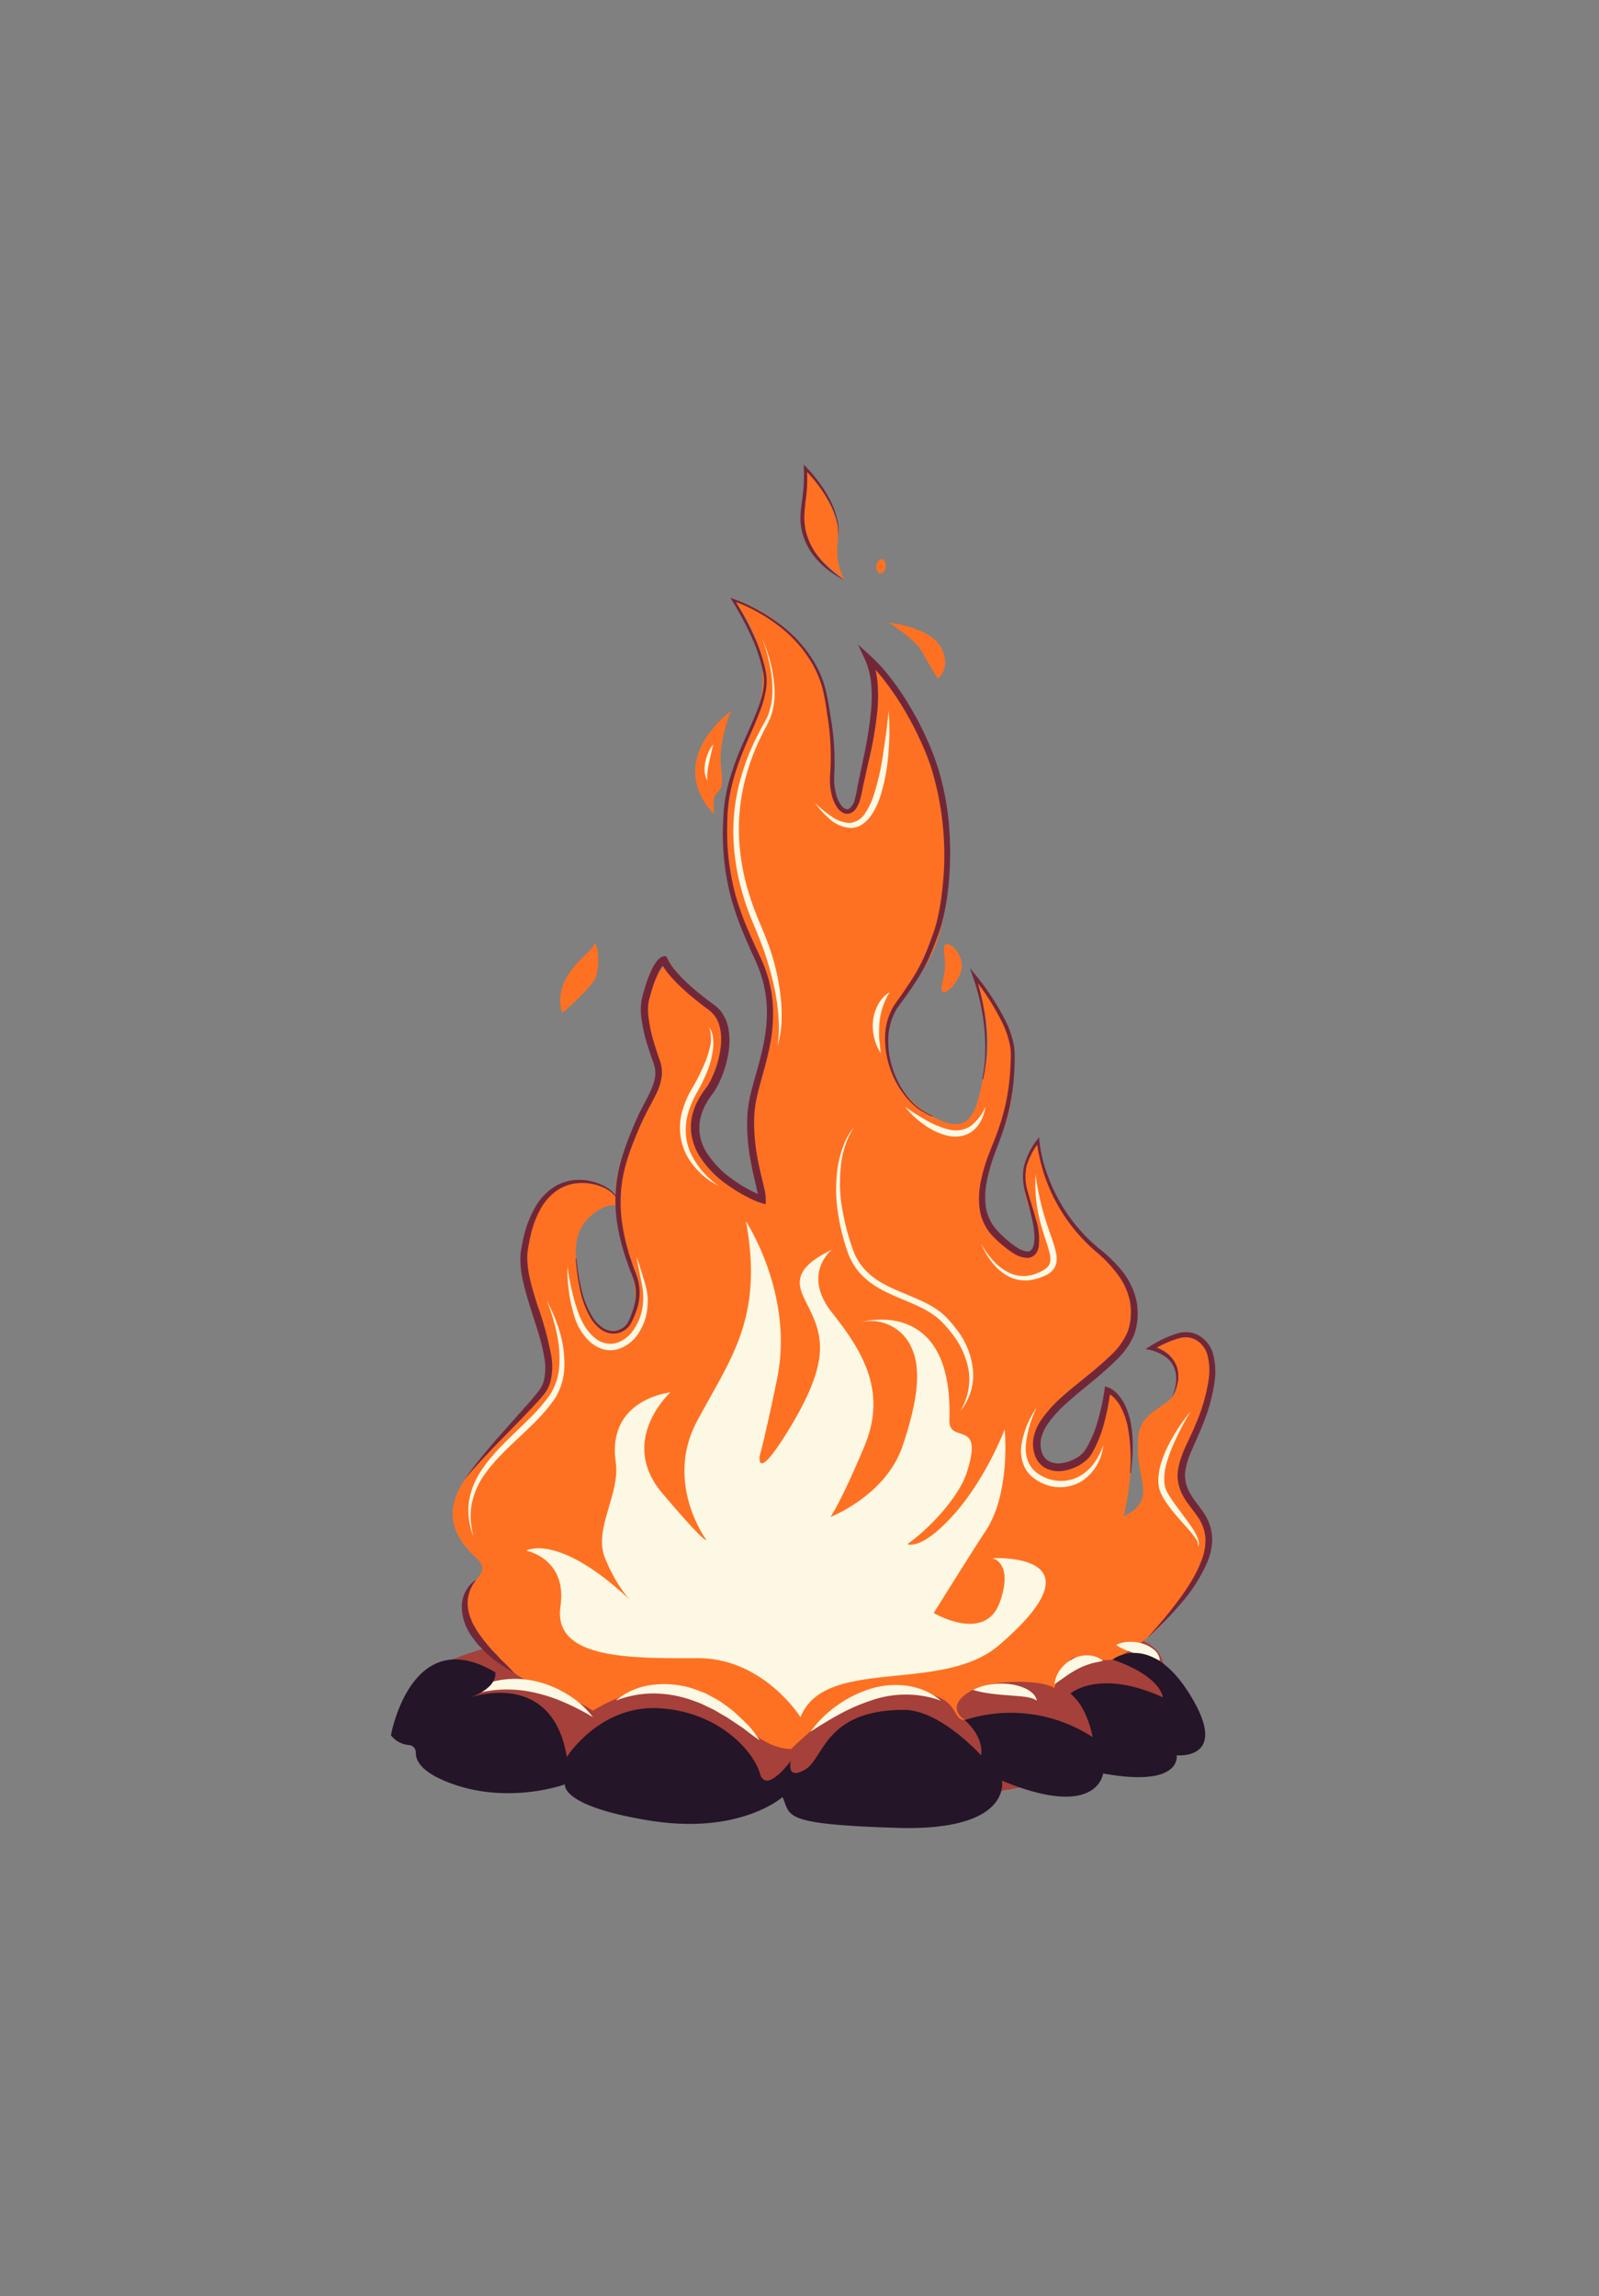 <svg id="Слой_1" data-name="Слой 1" xmlns="http://www.w3.org/2000/svg" viewBox="0 0 423.36 607.68"><rect x="0" y="0" width="423.36" height="607.68" fill="#808080" stroke="none"/><defs><style>.cls-1{fill:#a6403a;}.cls-2{fill:#ff7122;}.cls-3{fill:#722739;}.cls-4{fill:#fcf8e3;}.cls-5{fill:#241528;}</style></defs><title>вогонь3</title><path class="cls-1" d="M113,442.56s11.67-7.94,34.19-9.32,150.83-12.82,159.88,4.66S293.59,474.58,241.75,476,93.29,470.07,113,442.56Z"/><path class="cls-2" d="M255.43,455.18s-6-3.6,2.16-8c4.72-2.53,17.86-2.91,21.6-.44,0,0,.43-3.54,4.22-7.58,1.51-1.61,7.55.81,11.14,0,1.17-.27,8.43-4.2,13.34-9.56,22.21-24.26,8.17-27.73,4.81-36.85-1.73-4.72,7-17.1,8-27.89.93-10.08-6.48-15.43-15.92-8.13,0,0,7.64-.87,6.77,10.1-.45,5.65-9.33,5.65-10.14,13.09-1.29,11.7,5.66,16.56-3.86,21.36,0,0,7-30.62-4.32-33.36,0,0-.78,8.75-4.1,14.69-2.7,4.84-7.4,7.47-12.23,4.8-4.34-2.39-5-12.05,11.17-22.17,13.2-8.26,17.15-21.1,3.95-33.1C275.5,317.09,274.85,302,274.85,302s-7.39,5.83-1.63,19.75-5.16,10.77-9.72,4.52c-6.44-8.85-3.6-15.32.72-24,3.31-6.61,5.11-15.85,3.6-26.4-1.2-8.4-9.94-17.72-9.94-17.72s5.39,12.44,3,24c-1.9,9.15-2.62,18.39-11.74,14.4-15.36-6.72-16-23-12.18-29.76s14.92-12.85,13.87-39.84c-.81-20.87-6.76-40-21.07-52.9,0,0,6.89,4.21-2.31,35.87-1.25,4.27-2.36,7.21-5.11,3.71s-1.3-8.12-2-18.6c-2.07-31.18-26.22-36.26-26.22-36.26s14,15.28,4.59,34.12c-7.38,14.78-8.38,27.37-4.59,45.34,1.92,9.12,12.08,20,9.87,35.54-1.28,8.94-10.59,24.85-2.21,43.66a40,40,0,0,1-12.34-7.82c-4.1-4.11-6.4-10.09-4.9-14.5,3.36-9.84,9.83-10.49,7.43-20.5-3.55-14.78-16.42-15.26-15.94-19.34,0,0-10.69,12.15-2.88,23.52S157,301.93,164.39,325.3c4.79,15.12,6.59,27.89-3.79,26.79-3.86-.41-6.1-6-7.78-16.81-.93-5.94-.2-10.52,4.24-14.06,5.66-4.5,8.22-.83,8.22-.83s-4-9.59-13.54-7.69c-7.56,1.51-14.3,14.2-12.4,22.92,4.08,18.72,11,26.76-.3,38.76s-28.62,23.64-12.9,37.94c7.78,7.09-17.44,6.58,9.89,30.24,4.18,3.62,15.82,6.48,20.95,10.17,0,0,11.88-8,25.13-5.8,10.39,1.73,15.9,15.42,27.32,15.95,0,0,14.07-14,22.45-14.8C256.15,445.71,250.87,455.14,255.43,455.18Z"/><path class="cls-2" d="M189.14,215.47s-14-12.24,4.46-27.43c0,0-3.59,8.35-2.66,15.19C192.23,212.81,187.94,206.59,189.14,215.47Z"/><path class="cls-2" d="M235.29,164.74s11.37,1.27,14,6.84-1,8-1,8-1.9-3-4.4-7.45C242.15,169.06,235.29,164.74,235.29,164.74Z"/><path class="cls-2" d="M223.76,153.58s-2.92-3.72-1.88-11.21c.65-4.62-3.09-12.26-8.64-18.43a97.31,97.31,0,0,1-.35,13C212.23,144.42,218,149.06,223.76,153.58Z"/><path class="cls-2" d="M148.8,268.15s6.51-5.6,8.48-8.6.92-11.71-.17-9.28S146.14,258.14,148.8,268.15Z"/><path class="cls-2" d="M254.67,255.63c0,2.79-3.19,6.95-4.78,6.95s.36-4.16.36-6.95-1.07-5.78.51-5.78S254.67,252.85,254.67,255.63Z"/><ellipse class="cls-2" cx="233.26" cy="149.86" rx="1.88" ry="1.25" transform="translate(49.38 357.37) rotate(-81.17)"/><g id="контур"><path class="cls-3" d="M246.81,295.45a16.82,16.82,0,0,1-6.82-5,24.05,24.05,0,0,1-4.21-7.38,23.81,23.81,0,0,1-1.44-8.41,16.52,16.52,0,0,1,2.21-8.31c.79-1.26,1.64-2.31,2.43-3.49s1.59-2.31,2.34-3.49A46.47,46.47,0,0,0,245.2,252c.54-1.28,1-2.59,1.5-3.91a40.47,40.47,0,0,0,1.28-4,61.46,61.46,0,0,0,1.45-8.22,78.48,78.48,0,0,0-3-33.07,69.72,69.72,0,0,0-3.17-7.73c-1.17-2.53-2.51-5-3.92-7.38a75.41,75.41,0,0,0-4.66-6.92,46.46,46.46,0,0,0-5.5-6.16l1.35-1a21.51,21.51,0,0,1,1.8,7,38.7,38.7,0,0,1,0,7.14,100.26,100.26,0,0,1-2.39,13.89c-.51,2.28-1,4.55-1.51,6.83a30.42,30.42,0,0,1-.81,3.48,8.2,8.2,0,0,1-.79,1.74,3.67,3.67,0,0,1-1.53,1.46,2.45,2.45,0,0,1-2.27-.15,4.52,4.52,0,0,1-1.44-1.41,10.21,10.21,0,0,1-1.43-3.42,16.77,16.77,0,0,1-.43-3.59c0-1.22.11-2.39.16-3.54a66.44,66.44,0,0,0-.86-13.85,66.18,66.18,0,0,0-1.21-6.85,27.69,27.69,0,0,0-2.58-6.39,34.18,34.18,0,0,0-9.09-10.33A44.49,44.49,0,0,0,194,159l.36-.47a82.47,82.47,0,0,1,4.95,9.1,43.71,43.71,0,0,1,3.38,9.8,13.69,13.69,0,0,1,.09,5.26,27.93,27.93,0,0,1-1.38,5c-1.18,3.26-2.64,6.38-4,9.55-2.68,6.29-4.77,12.89-4.81,19.72a64.37,64.37,0,0,0,2.24,20.23,77.6,77.6,0,0,0,3.51,9.59c.68,1.57,1.39,3.12,2.11,4.68s1.5,3.12,2.09,4.78a33.7,33.7,0,0,1,2.11,10.32,43.1,43.1,0,0,1-.88,10.46c-.68,3.42-1.67,6.75-2.57,10.05-.44,1.65-.86,3.29-1.14,4.93a33.14,33.14,0,0,0-.39,5,50.9,50.9,0,0,0,1,10.06c.32,1.67.7,3.32,1.11,5l.59,2.53a12.24,12.24,0,0,1,.38,2.81v1.29l-1.25-.35a18.34,18.34,0,0,1-2.5-1c-.78-.37-1.55-.76-2.29-1.17a40.68,40.68,0,0,1-4.33-2.76,26.78,26.78,0,0,1-7.18-7.47,15.64,15.64,0,0,1-2-5,13.4,13.4,0,0,1,0-5.39,16.73,16.73,0,0,1,1.93-4.95,21.77,21.77,0,0,1,1.44-2.19l.39-.52c.11-.15.22-.29.32-.45.21-.32.41-.66.6-1a27,27,0,0,0,2.91-9.11c.38-3.12.1-6.48-1.78-8.76a9.35,9.35,0,0,0-.74-.8c-.29-.23-.55-.45-.91-.72-.67-.51-1.35-1-2-1.52-1.33-1.05-2.64-2.11-3.9-3.25a41.19,41.19,0,0,1-3.64-3.6,23.43,23.43,0,0,1-1.64-2c-.25-.36-.5-.74-.73-1.13-.11-.2-.23-.4-.33-.62a2.67,2.67,0,0,1-.15-.34,2.88,2.88,0,0,1-.16-.44l1,.77.15,0L176,255a1.64,1.64,0,0,0-.25.22,7.1,7.1,0,0,0-.53.65,12.81,12.81,0,0,0-.93,1.63,32.42,32.42,0,0,0-1.44,3.64c-.38,1.24-.8,2.59-1.07,3.79a13.15,13.15,0,0,0-.13,3.77,39.1,39.1,0,0,0,1.66,7.73c.39,1.28.81,2.55,1.25,3.83a9.73,9.73,0,0,1,.67,4.32,13.7,13.7,0,0,1-1.15,4.17c-.57,1.28-1.22,2.49-1.85,3.68a67.84,67.84,0,0,0-3.47,7.25c-2.1,4.95-3.89,10-4.31,15.32a38.43,38.43,0,0,0,.17,7.95,52.5,52.5,0,0,0,1.64,7.84c.33,1.3.81,2.56,1.21,3.84s1,2.48,1.38,3.84a13.57,13.57,0,0,1-.32,8.27,19.75,19.75,0,0,1-1.68,3.82,5.52,5.52,0,0,1-3.59,2.3,5.59,5.59,0,0,1-4.09-1,9.84,9.84,0,0,1-2.79-3.07,25.08,25.08,0,0,1-2.84-7.65,56.37,56.37,0,0,1-1.1-8.06h.2a55,55,0,0,0,1.28,8,24.45,24.45,0,0,0,2.94,7.43,9.3,9.3,0,0,0,2.68,2.83,4.83,4.83,0,0,0,3.59.81,4.65,4.65,0,0,0,3-2,12.89,12.89,0,0,0,.83-1.75c.24-.62.48-1.24.67-1.87a12.57,12.57,0,0,0,.21-7.69c-.37-1.25-1-2.46-1.42-3.77s-.94-2.56-1.29-3.88a52.92,52.92,0,0,1-1.8-8,39.72,39.72,0,0,1-.29-8.23,38.35,38.35,0,0,1,1.47-8.11,76.66,76.66,0,0,1,2.77-7.71,69.37,69.37,0,0,1,3.47-7.41c1.23-2.39,2.54-4.77,2.74-7.21a8,8,0,0,0-.62-3.61c-.45-1.28-.89-2.57-1.3-3.88a41,41,0,0,1-1.81-8.09,15.18,15.18,0,0,1,.12-4.3c.31-1.45.7-2.69,1.1-4a33.47,33.47,0,0,1,1.51-3.91,13.88,13.88,0,0,1,1.07-1.9,7.76,7.76,0,0,1,.75-.92,3.88,3.88,0,0,1,.52-.44,3.16,3.16,0,0,1,.33-.21,1.72,1.72,0,0,1,.63-.19l.48-.07.57.84a4,4,0,0,0,.16.37c.07.16.17.32.26.48a11.44,11.44,0,0,0,.63,1,21.93,21.93,0,0,0,1.51,1.86,40.28,40.28,0,0,0,3.48,3.43c1.22,1.1,2.5,2.13,3.8,3.15.65.51,1.32,1,2,1.49.32.23.71.54,1.06.84a9.45,9.45,0,0,1,1,1,10.69,10.69,0,0,1,2.17,5,18.78,18.78,0,0,1,.07,5.29,28.86,28.86,0,0,1-3.13,9.86c-.22.39-.44.77-.69,1.15-.12.19-.26.38-.4.57l-.36.49a18.45,18.45,0,0,0-1.31,2,14.55,14.55,0,0,0-1.69,4.33,12,12,0,0,0,1.68,8.84,25,25,0,0,0,6.59,6.9,38,38,0,0,0,4.09,2.63c.71.4,1.43.78,2.16,1.12a15.55,15.55,0,0,0,2.14.87l-1.26.94a11,11,0,0,0-.33-2.29l-.57-2.5c-.39-1.67-.78-3.37-1.09-5.09a52.75,52.75,0,0,1-1-10.44,33.7,33.7,0,0,1,.45-5.28c.3-1.75.74-3.44,1.2-5.11.92-3.33,1.91-6.6,2.58-9.92a41.41,41.41,0,0,0,1-10,32.4,32.4,0,0,0-1.9-9.84c-.55-1.58-1.29-3.1-2-4.68s-1.41-3.15-2.08-4.75a78,78,0,0,1-3.46-9.8A65.69,65.69,0,0,1,191.49,217a41.83,41.83,0,0,1,1.56-10.3,73.52,73.52,0,0,1,3.55-9.74c1.36-3.17,2.85-6.27,4.06-9.46s2.08-6.56,1.33-9.88a43,43,0,0,0-3.29-9.66,82.64,82.64,0,0,0-4.86-9l-.48-.78.85.31a47.33,47.33,0,0,1,12.32,6.74,34.84,34.84,0,0,1,9.33,10.49,28.12,28.12,0,0,1,2.68,6.55,69.46,69.46,0,0,1,1.28,6.92,68.47,68.47,0,0,1,1.13,14c0,1.19-.14,2.34-.09,3.46a15.45,15.45,0,0,0,.46,3.33,9.15,9.15,0,0,0,1.3,3c.59.87,1.49,1.45,2.13,1.08a4.07,4.07,0,0,0,1.55-2.43,28.7,28.7,0,0,0,.71-3.33c.45-2.31,1-4.59,1.43-6.87a111.63,111.63,0,0,0,2.22-13.7c.35-4.55.19-9.27-1.69-13.3l-1.8-3.85,3.14,2.82a47.1,47.1,0,0,1,5.79,6.4,70.37,70.37,0,0,1,4.78,7.09,83.59,83.59,0,0,1,4,7.56,69.14,69.14,0,0,1,3.2,7.93,71.43,71.43,0,0,1,3.24,16.75,85.68,85.68,0,0,1-.39,17,63.31,63.31,0,0,1-1.6,8.39,40.34,40.34,0,0,1-1.38,4.06c-.5,1.33-1,2.65-1.58,4-2.2,5.28-5.7,9.92-8.94,14.4a16.09,16.09,0,0,0-2.24,7.81,23.1,23.1,0,0,0,1.21,8.19,23.48,23.48,0,0,0,3.94,7.32,16.67,16.67,0,0,0,6.58,5Z"/><path class="cls-3" d="M260.08,285.55a37,37,0,0,0,.77-6.88,55.23,55.23,0,0,0-.26-6.93,54.37,54.37,0,0,0-1.14-6.83,58.69,58.69,0,0,0-1.94-6.64l-.7-2.08,1.38,1.7a65.41,65.41,0,0,1,8,12.18,25,25,0,0,1,2.33,7,25.84,25.84,0,0,1,.12,3.71c0,1.21-.07,2.43-.15,3.65a57.27,57.27,0,0,1-2.75,14.36c-.75,2.32-1.67,4.58-2.49,6.84a44.79,44.79,0,0,0-1.94,6.85,20.27,20.27,0,0,0-.29,6.93,12,12,0,0,0,2.79,6,26.38,26.38,0,0,0,2.5,2.45,23.2,23.2,0,0,0,2.76,2.14,6.46,6.46,0,0,0,2.91,1.19,1.36,1.36,0,0,0,1.08-.41,3,3,0,0,0,.62-1.3,10.6,10.6,0,0,0,.14-3.39,28.53,28.53,0,0,0-.58-3.51c-.26-1.18-.55-2.34-.86-3.51s-.66-2.33-.95-3.51a19.31,19.31,0,0,1-.58-3.64,12.73,12.73,0,0,1,.37-3.69,19.87,19.87,0,0,1,3.32-6.55l.56-.78.1,1A37.17,37.17,0,0,0,277,310a46.45,46.45,0,0,0,3.36,7.6,44.58,44.58,0,0,0,10.53,12.73,37.72,37.72,0,0,1,6.13,5.93,19.4,19.4,0,0,1,3.83,7.8,17.29,17.29,0,0,1-.43,8.77,19.7,19.7,0,0,1-5,7.23c-4.06,4.05-8.64,7.33-12.73,11a32,32,0,0,0-5.45,6,11,11,0,0,0-1.55,3.48,6.94,6.94,0,0,0,.12,3.62,4,4,0,0,0,2,2.59,5.81,5.81,0,0,0,3.49.42,10.25,10.25,0,0,0,3.57-1.27,6.93,6.93,0,0,0,2.68-2.52,30.57,30.57,0,0,0,3.14-7.5,60.74,60.74,0,0,0,1.75-8.09l.14-.92.8.29a5.5,5.5,0,0,1,1.54.87,9.09,9.09,0,0,1,1.19,1.13,12.37,12.37,0,0,1,1.74,2.65,20.59,20.59,0,0,1,1.73,5.92,35.29,35.29,0,0,1,.31,6.07c-.05,2-.23,4-.48,6l-.2,0a47,47,0,0,0-.57-11.92,19.68,19.68,0,0,0-1.88-5.52,11.2,11.2,0,0,0-1.65-2.3,7.9,7.9,0,0,0-1-.89,4.17,4.17,0,0,0-1.09-.58L294,368a60.45,60.45,0,0,1-1.6,8.36,32.48,32.48,0,0,1-3.16,8,7,7,0,0,1-.64,1,6.75,6.75,0,0,1-.8.88,11.18,11.18,0,0,1-1.84,1.4,12,12,0,0,1-4.28,1.56,7.77,7.77,0,0,1-4.71-.6,6.11,6.11,0,0,1-3.06-3.8,9,9,0,0,1-.18-4.68,13,13,0,0,1,1.82-4.16,33.74,33.74,0,0,1,5.79-6.44c4.23-3.78,8.83-7,12.75-10.86a17.93,17.93,0,0,0,4.55-6.43,16,16,0,0,0,.53-7.82,17.89,17.89,0,0,0-3.32-7.24,35.13,35.13,0,0,0-5.69-5.95A45.82,45.82,0,0,1,274.49,302l.66.2a19.15,19.15,0,0,0-3.31,6.26,13.14,13.14,0,0,0,.31,7c.61,2.32,1.42,4.61,2.06,7a17.69,17.69,0,0,1,.81,7.43,4.31,4.31,0,0,1-.87,2,2.89,2.89,0,0,1-2.14,1,7.33,7.33,0,0,1-3.81-1.31,24,24,0,0,1-3-2.25,26.32,26.32,0,0,1-2.71-2.59,13.05,13.05,0,0,1-3.14-7,22.07,22.07,0,0,1,.42-7.49,45.55,45.55,0,0,1,2.13-7.05c.88-2.28,1.81-4.49,2.58-6.76a55.8,55.8,0,0,0,2.91-14c.09-1.19.17-2.39.2-3.59a23.09,23.09,0,0,0-.06-3.54,24.05,24.05,0,0,0-2.19-6.72,65.18,65.18,0,0,0-7.76-12.1l.68-.38a63.66,63.66,0,0,1,1.83,6.76,55.77,55.77,0,0,1,1,6.92,51,51,0,0,1,.11,7,38.4,38.4,0,0,1-.94,6.92Z"/><path class="cls-3" d="M310.22,369.9a13,13,0,0,0,1.14-4,8,8,0,0,0-.49-4,6.7,6.7,0,0,0-2.55-3,12,12,0,0,0-3.67-1.61L303.3,357l1.19-.74a31.45,31.45,0,0,1,5.86-2.93c.52-.2,1-.36,1.58-.51a6.73,6.73,0,0,1,1.74-.28,7,7,0,0,1,3.45.72,8.12,8.12,0,0,1,4.15,5.44,17.91,17.91,0,0,1,.35,6.67,48.53,48.53,0,0,1-3.54,12.54c-.8,2-1.75,4-2.55,5.9a20.16,20.16,0,0,0-1.75,5.83,9.38,9.38,0,0,0,1.33,5.56,21.32,21.32,0,0,0,1.7,2.55c.64.84,1.32,1.71,1.93,2.65a12.68,12.68,0,0,1,2.19,6.46,13.3,13.3,0,0,1-.3,3.4,17.43,17.43,0,0,1-1,3.2,42.35,42.35,0,0,1-7,10.93,100.14,100.14,0,0,1-9,9.2c2.85-3.19,5.67-6.41,8.19-9.84a57.09,57.09,0,0,0,3.57-5.25,32.87,32.87,0,0,0,2.76-5.62,14.74,14.74,0,0,0,1-5.92,11.07,11.07,0,0,0-2-5.5c-1.11-1.68-2.63-3.3-3.74-5.29a12.22,12.22,0,0,1-1.33-3.2,10.44,10.44,0,0,1-.24-3.52c.6-4.67,3.07-8.32,4.59-12.23A47.14,47.14,0,0,0,320,365.12a16.46,16.46,0,0,0-.2-6.07,6.65,6.65,0,0,0-3.28-4.52,5.69,5.69,0,0,0-2.75-.62,5.5,5.5,0,0,0-1.43.21c-.49.13-1,.28-1.48.45a31,31,0,0,0-5.65,2.67l-.16-1.11a13.35,13.35,0,0,1,3.91,2,7.63,7.63,0,0,1,2.62,3.54,8.61,8.61,0,0,1,.22,4.3A12.25,12.25,0,0,1,310.22,369.9Z"/><path class="cls-3" d="M164.39,318.74a9.15,9.15,0,0,0-4.73-4.52,13.74,13.74,0,0,0-6.46-1.13,11.5,11.5,0,0,0-6,2.15,14.78,14.78,0,0,0-4.19,4.89,26.26,26.26,0,0,0-2.35,6.13c-.27,1.07-.5,2.15-.7,3.25l-.26,1.64a13.82,13.82,0,0,0-.1,1.58,27.26,27.26,0,0,0,.9,6.47c.52,2.15,1.19,4.29,1.88,6.44a86.41,86.41,0,0,1,3.59,13.23,16.39,16.39,0,0,1-.34,7.12,9.21,9.21,0,0,1-1.78,3.23c-.75.88-1.5,1.73-2.28,2.57-6.19,6.65-12.79,12.8-18.6,19.76,2.59-3.71,5.51-7.2,8.46-10.64l9-10.13c.73-.85,1.44-1.72,2.13-2.59a7.87,7.87,0,0,0,1.4-2.71,14.8,14.8,0,0,0,.13-6.33c-.7-4.34-2.26-8.59-3.61-12.91-.68-2.16-1.35-4.35-1.87-6.6a26.73,26.73,0,0,1-.83-6.95,13.7,13.7,0,0,1,.17-1.8l.3-1.7c.22-1.13.48-2.26.79-3.37a27.77,27.77,0,0,1,2.7-6.42,15.59,15.59,0,0,1,4.77-5.16,12.25,12.25,0,0,1,6.67-2,14.42,14.42,0,0,1,6.71,1.59A9.05,9.05,0,0,1,164.39,318.74Z"/><path class="cls-3" d="M126.14,418a10.53,10.53,0,0,0-2.25,5,13.05,13.05,0,0,0-.06,1.76,11.59,11.59,0,0,0,.75,3.42c.26.54.39,1.11.7,1.63l.89,1.57a41.57,41.57,0,0,0,4.57,5.78l1.3,1.36a15.28,15.28,0,0,0,1.32,1.35c.9.88,1.81,1.77,2.67,2.73-1.12-.6-2.21-1.29-3.3-2a33.25,33.25,0,0,1-3.07-2.35l-.75-.61c-.24-.22-.46-.47-.69-.7l-1.36-1.4a12.19,12.19,0,0,1-1.24-1.53c-.38-.54-.81-1-1.15-1.61a13.41,13.41,0,0,1-2.19-7.7,4.3,4.3,0,0,1,.13-1c.07-.34.11-.68.21-1a10,10,0,0,1,.82-1.86A7.86,7.86,0,0,1,126.14,418Z"/><path class="cls-3" d="M223.76,153.58a22.41,22.41,0,0,1-7-5,17.3,17.3,0,0,1-4.31-7.52,15.32,15.32,0,0,1-.52-4.36,40.58,40.58,0,0,1,.43-4.31,45.06,45.06,0,0,0,.47-8.44l0-1,.68.71a38.38,38.38,0,0,1,3.39,4.06,34.68,34.68,0,0,1,2.81,4.48,22.32,22.32,0,0,1,1.89,4.93,12.82,12.82,0,0,1,.29,5.23,13.67,13.67,0,0,0-.53-5.17,22.14,22.14,0,0,0-2.07-4.76,35.88,35.88,0,0,0-2.88-4.34,39.76,39.76,0,0,0-3.42-3.9l.63-.29a39.33,39.33,0,0,1-.31,8.61,40.35,40.35,0,0,0-.36,4.2,17.16,17.16,0,0,0,.47,4.11,18.13,18.13,0,0,0,3.9,7.29A27.57,27.57,0,0,0,223.76,153.58Z"/></g><g id="бліки"><path class="cls-4" d="M188.82,197c-.32,1.65-.76,3.19-1.08,4.75-.16.78-.31,1.56-.4,2.35a14.86,14.86,0,0,0-.07,2.42,5.32,5.32,0,0,1-.71-2.44,9.32,9.32,0,0,1,.21-2.53,11.5,11.5,0,0,1,.77-2.39A9.05,9.05,0,0,1,188.82,197Z"/><path class="cls-4" d="M187.78,271.86a6,6,0,0,1,1,2.84,12.88,12.88,0,0,1,0,3,23.05,23.05,0,0,1-1.54,5.85,40.46,40.46,0,0,1-2.63,5.42,26.4,26.4,0,0,0-2.3,5.23,16.73,16.73,0,0,0-.74,5.57,15.15,15.15,0,0,0,1.33,5.47,21.62,21.62,0,0,0,7.56,8.68,19.59,19.59,0,0,1-8.64-8.15,15.87,15.87,0,0,1-1.09-12,24.36,24.36,0,0,1,2.43-5.61c1-1.69,1.91-3.39,2.7-5.16a28.74,28.74,0,0,0,2-5.44A9.83,9.83,0,0,0,187.78,271.86Z"/><path class="cls-4" d="M201.81,169.06a37.42,37.42,0,0,1,3.27,13.56,19.27,19.27,0,0,1-1,7,22.9,22.9,0,0,1-1.53,3.19c-.53,1-1,2.07-1.53,3.11A59.25,59.25,0,0,0,196.67,209a53,53,0,0,0-.94,13.71,58.82,58.82,0,0,0,2.5,13.52c.66,2.2,1.44,4.37,2.3,6.5s1.85,4.29,2.64,6.49a60.16,60.16,0,0,1,3.41,13.67,43.66,43.66,0,0,1,.36,7,26.1,26.1,0,0,1-1.08,6.93,30.88,30.88,0,0,0,.3-6.92,49.2,49.2,0,0,0-.81-6.86,79.3,79.3,0,0,0-3.75-13.27c-.83-2.16-1.69-4.26-2.61-6.45s-1.66-4.41-2.33-6.66a59.05,59.05,0,0,1-2.43-13.91,51.79,51.79,0,0,1,1.19-14.05,60.12,60.12,0,0,1,4.73-13.25q.78-1.57,1.62-3.12a24.41,24.41,0,0,0,1.56-3,18.6,18.6,0,0,0,1.18-6.71,33.17,33.17,0,0,0-.75-6.88A42.31,42.31,0,0,0,201.81,169.06Z"/><path class="cls-4" d="M235.29,188.08a69,69,0,0,1-.08,11.41,50.19,50.19,0,0,1-2.15,11.31,19.49,19.49,0,0,1-2.62,5.29,8.83,8.83,0,0,1-2.26,2.13,5.41,5.41,0,0,1-3.07.88,9,9,0,0,1-5.45-2.37,24.64,24.64,0,0,1-3.88-4.23,32.56,32.56,0,0,0,4.37,3.56,8.63,8.63,0,0,0,4.94,1.72,5.44,5.44,0,0,0,4-2.63,19,19,0,0,0,2.31-4.9,67.27,67.27,0,0,0,2.45-10.92Q234.72,193.75,235.29,188.08Z"/><path class="cls-4" d="M226.18,298.18A23.17,23.17,0,0,0,222.6,309a39.92,39.92,0,0,0,.48,11.39,64.09,64.09,0,0,0,3,11A15.69,15.69,0,0,0,229,336a18.63,18.63,0,0,0,4.34,3.42c3.24,1.9,6.91,3.1,10.47,4.77a26,26,0,0,1,5.14,3,16.74,16.74,0,0,1,2.21,2.08c.67.72,1.3,1.49,1.91,2.27a20.9,20.9,0,0,1,4.53,10.91,15,15,0,0,1-3.36,11,16.21,16.21,0,0,0,2.21-10.9,22,22,0,0,0-4.69-10c-.59-.73-1.19-1.46-1.84-2.14a15.57,15.57,0,0,0-2-1.88,25.14,25.14,0,0,0-4.81-2.86c-3.42-1.62-7.14-2.85-10.59-4.87a20.37,20.37,0,0,1-4.71-3.74,17,17,0,0,1-3.18-5.15,55.83,55.83,0,0,1-2.83-11.39,40.24,40.24,0,0,1,0-11.7,28.92,28.92,0,0,1,1.52-5.65A17.15,17.15,0,0,1,226.18,298.18Z"/><path class="cls-4" d="M239.62,292.91c1.87,1.28,3.72,2.49,5.63,3.56a22.87,22.87,0,0,0,5.93,2.42A7.14,7.14,0,0,0,257,298a13.4,13.4,0,0,0,3.92-5.07,12.47,12.47,0,0,1-1,3.27,8.41,8.41,0,0,1-2.1,2.85,7.07,7.07,0,0,1-3.31,1.6,9.67,9.67,0,0,1-3.64-.08,17.9,17.9,0,0,1-6.28-3A23.76,23.76,0,0,1,239.62,292.91Z"/><path class="cls-4" d="M235.52,262.58a19.11,19.11,0,0,0-2.64,7.8,17.15,17.15,0,0,0-.11,2,20.51,20.51,0,0,0,0,2.07c0,.69.14,1.38.19,2.1s.21,1.41.25,2.16a19.25,19.25,0,0,1-1.06-1.95,15.3,15.3,0,0,1-.69-2.11,13.52,13.52,0,0,1-.32-4.49,12,12,0,0,1,1.35-4.32A8.52,8.52,0,0,1,235.52,262.58Z"/><path class="cls-4" d="M259.78,329.14a22.23,22.23,0,0,0,3.55,4.86,12.76,12.76,0,0,0,4.86,3.23,8.87,8.87,0,0,0,5.6,0c1.8-.63,3.78-1.51,4.19-3a5,5,0,0,0-.07-2.56c-.22-.93-.52-1.88-.82-2.84-.63-1.9-1.27-3.86-1.76-5.85a39.4,39.4,0,0,1-1.15-12.17,71.18,71.18,0,0,0,2.57,11.78c.59,1.91,1.28,3.79,1.93,5.72a25.44,25.44,0,0,1,.87,3,6.54,6.54,0,0,1,0,3.43,4.86,4.86,0,0,1-2.37,2.6,12.89,12.89,0,0,1-3,1.13,9.71,9.71,0,0,1-6.32-.3,12.82,12.82,0,0,1-4.93-3.78A20,20,0,0,1,259.78,329.14Z"/><path class="cls-4" d="M274.52,372.48a27.51,27.51,0,0,0-2.93,10.2,9.22,9.22,0,0,0,1,4.88,6.91,6.91,0,0,0,1.52,1.88,11.41,11.41,0,0,0,2.1,1.35,10.73,10.73,0,0,0,4.83,1.12,10.15,10.15,0,0,0,4.8-1.27,12,12,0,0,0,3.81-3.4,19.14,19.14,0,0,0,2.44-4.74,12.82,12.82,0,0,1-5.52,9.37,11.09,11.09,0,0,1-11.11.4,11.66,11.66,0,0,1-2.41-1.64,8.29,8.29,0,0,1-1.78-2.38,10.06,10.06,0,0,1-.85-5.66A23,23,0,0,1,274.52,372.48Z"/><path class="cls-4" d="M150.23,335.28c.37,2.27.75,4.53,1.31,6.74a41,41,0,0,0,2,6.45c.23.5.44,1,.72,1.5l.39.72.44.68a12.06,12.06,0,0,0,2.12,2.43,6.37,6.37,0,0,0,5.61,1.7,8.43,8.43,0,0,0,4.93-3.59,14.14,14.14,0,0,0,2.37-6,17.49,17.49,0,0,0-.31-6.63c-.42-2.25-.9-4.49-1.27-6.77.75,2.18,1.38,4.38,2.08,6.58a21,21,0,0,1,.78,3.42,16.29,16.29,0,0,1,0,3.56,14.66,14.66,0,0,1-2.35,6.76,10,10,0,0,1-5.91,4.34,7.19,7.19,0,0,1-3.82-.23,9.09,9.09,0,0,1-3.21-1.93,15,15,0,0,1-3.83-6A42.76,42.76,0,0,1,150.23,335.28Z"/><path class="cls-4" d="M144.72,344.14a41,41,0,0,1,3.47,8.31,29.33,29.33,0,0,1,1.24,9,16.83,16.83,0,0,1-2.64,8.87,51.31,51.31,0,0,1-6,6.86c-4.28,4.22-8.89,8-12.32,12.79a20.43,20.43,0,0,0-3.55,7.91,17.78,17.78,0,0,0-.28,4.38,26.46,26.46,0,0,0,.73,4.39,18.68,18.68,0,0,1-1.26-8.9,20.07,20.07,0,0,1,3.27-8.51c3.37-5.14,8-9.08,12.21-13.27a50.12,50.12,0,0,0,5.84-6.57,15.93,15.93,0,0,0,2.66-8,31.15,31.15,0,0,0-.73-8.74A47.88,47.88,0,0,0,144.72,344.14Z"/><path class="cls-4" d="M315.22,373.54a75.66,75.66,0,0,0-4.67,9,34.93,34.93,0,0,0-1.67,4.69,15.06,15.06,0,0,0-.62,4.76,7.43,7.43,0,0,0,.45,2.22,12.68,12.68,0,0,0,1.16,2.06c.87,1.39,1.9,2.71,2.9,4.07s2,2.7,3,4.15a15.26,15.26,0,0,1,1.24,2.29,4.64,4.64,0,0,1,.37,1.27,1.82,1.82,0,0,1-.21,1.28,2.91,2.91,0,0,0-.69-2.27,20.4,20.4,0,0,0-1.53-2c-1.09-1.26-2.24-2.5-3.34-3.8a38.94,38.94,0,0,1-3.14-4.1,14.55,14.55,0,0,1-1.27-2.39,8.47,8.47,0,0,1-.52-2.74c0-3.68,1.35-7,2.89-10A47.46,47.46,0,0,1,315.22,373.54Z"/><path class="cls-4" d="M184.87,438.82c-17.28,0-38.52.52-36.48-13.68,1.84-12.82-9.09-14.77-9.09-14.77s8.28-5,27.57,13.09c0,0-3.58-3.51-6.69-11.14s4.06-17,2.85-25.34c-2.43-16.8,14.45-18.49,14.45-18.49s-13.93,12.69-2.17,26.61S187,407.5,187,407.5s-11.14-15-2.5-31.3,17.81-27.12,13-53c0,0,12.84,19.42,8.24,41.74-3.19,15.51-4.59,20.3-4.59,20.3s-1.11,7.16,6.87-5.58c11.42-18.21,10.13-25.2,6.56-32.72-2.67-5.63-6.72-10.24,5.71-16.25,0,0-8.17,6.36,0,16.68s14.61,20.88,8.61,35.28-9,18.79-9,18.79,14.68-5.68,19.07-18.79c2.43-7.23,5.71-18.51,2.52-25.63a11.75,11.75,0,0,0-13.68-7.11s24.64-7.34,23.55,25.83c-.22,6.77,9.46-.72,4.53,14.16-1.95,5.91-9.09,14.06-15.63,18.72,0,0,3.52,1.92,12.16-7.68s13.58-22.67,13.58-22.67,1.73,16.87-5.18,27.11c-2.76,4.09-13.6,21.48-13.6,21.48s13.6,8.06,17.5-2.87c3.76-10.54-2-11.63-2-11.63s30.6-1.74,1.81,23c-15.2,13.07-46.12,2.78-52.6,19.1C212,454.42,202.15,438.82,184.87,438.82Z"/><path class="cls-4" d="M157,454.42a66.43,66.43,0,0,0-8.28-4.2,42.79,42.79,0,0,0-8.59-2.58,33.66,33.66,0,0,0-8.86-.41,46.43,46.43,0,0,0-9,1.91,21.45,21.45,0,0,1,8.63-4.22,23.75,23.75,0,0,1,9.79-.23,27.27,27.27,0,0,1,9.1,3.45A24.65,24.65,0,0,1,157,454.42Z"/><path class="cls-4" d="M163,450.06a18.5,18.5,0,0,1,10.08-4.22,24.87,24.87,0,0,1,11.09,1.27l2.61,1,2.46,1.32,1.21.67,1.13.81c.75.53,1.49,1.08,2.22,1.63,1.41,1.18,2.71,2.47,4,3.74s2.32,2.81,3.36,4.28c-1.53-1-2.93-2.1-4.34-3.18l-4.38-2.93c-.76-.43-1.52-.86-2.26-1.3l-1.11-.66-1.17-.55-2.32-1.12-2.39-.89a31.27,31.27,0,0,0-10-1.78A27.63,27.63,0,0,0,163,450.06Z"/><path class="cls-4" d="M214.62,458.26a29.16,29.16,0,0,1,6.88-6.83,30.79,30.79,0,0,1,8.78-4.45,22.5,22.5,0,0,1,9.92-.86,17.74,17.74,0,0,1,8.93,3.94,27.6,27.6,0,0,0-18-.21,51.43,51.43,0,0,0-8.42,3.56C220,454.87,217.32,456.49,214.62,458.26Z"/><path class="cls-4" d="M257.59,447.21A14.37,14.37,0,0,1,262,445.8a19.39,19.39,0,0,1,4.57-.19,14.47,14.47,0,0,1,4.56,1.06,7.77,7.77,0,0,1,2.1,1.29,3.6,3.6,0,0,1,1.29,2.1,5.47,5.47,0,0,0-2-.81,17.29,17.29,0,0,0-2-.31c-1.37-.14-2.77-.23-4.18-.34s-2.84-.25-4.29-.45A27.65,27.65,0,0,1,257.59,447.21Z"/><path class="cls-4" d="M279.19,445.71a7.81,7.81,0,0,1,1.52-3.86,9.46,9.46,0,0,1,3.2-2.78,8,8,0,0,1,4.21-1,6.62,6.62,0,0,1,3.94,1.44c-1.4.36-2.58.5-3.68.9a17.41,17.41,0,0,0-3.07,1.28,30.2,30.2,0,0,0-2.94,1.8Z"/><path class="cls-4" d="M295.51,435.32a8.13,8.13,0,0,1,3.34-.82,11,11,0,0,1,3.33.36,8.73,8.73,0,0,1,3.12,1.53,4.15,4.15,0,0,1,1.81,3.11,11,11,0,0,0-2.91-1l-2.81-.72a30.34,30.34,0,0,1-2.89-.94A14.93,14.93,0,0,1,295.51,435.32Z"/></g><path class="cls-5" d="M103.51,459.22s5.32-30,27.62-16.66c0,0,1,3.8-6.59,6.63,0,0,21.69-7.73,25.53,15.79,0,0,8.64-13.82,24.48-12.91s25,11.47,26.64,17.23,8.22-3.36,8.22-3.36-1.45,5.28,3.68,2.4,5.14-15.84,26.26-15.84c9.6,0,20.37,12,20.37,12s1.23-4.23-4.29-9.32a39.73,39.73,0,0,1,33.84,4.52s-1.16-7.68-5.86-11.52c0,0,7.57-6.72,24.48,1,0,0-.38-5.56-13.34-10,0,0,10.08-7.78,20.64,9.5s-3.65,15.84-3.65,15.84,1.55,8.64-19.48,4.8c0,0-1.35,12.45-26.79,1.9,0,0,2.88,13.46-27.84,12.5s-28-3.13-30.24-8.16c0,0-11.2,10.08-35.12,6.24s-22.48-9.6-22.48-9.6-14.34,5.28-29.49,0c-8.16-2.85-10-6-10-8.29a2,2,0,0,0-1.93-2.12A6.62,6.62,0,0,1,103.51,459.22Z"/></svg>